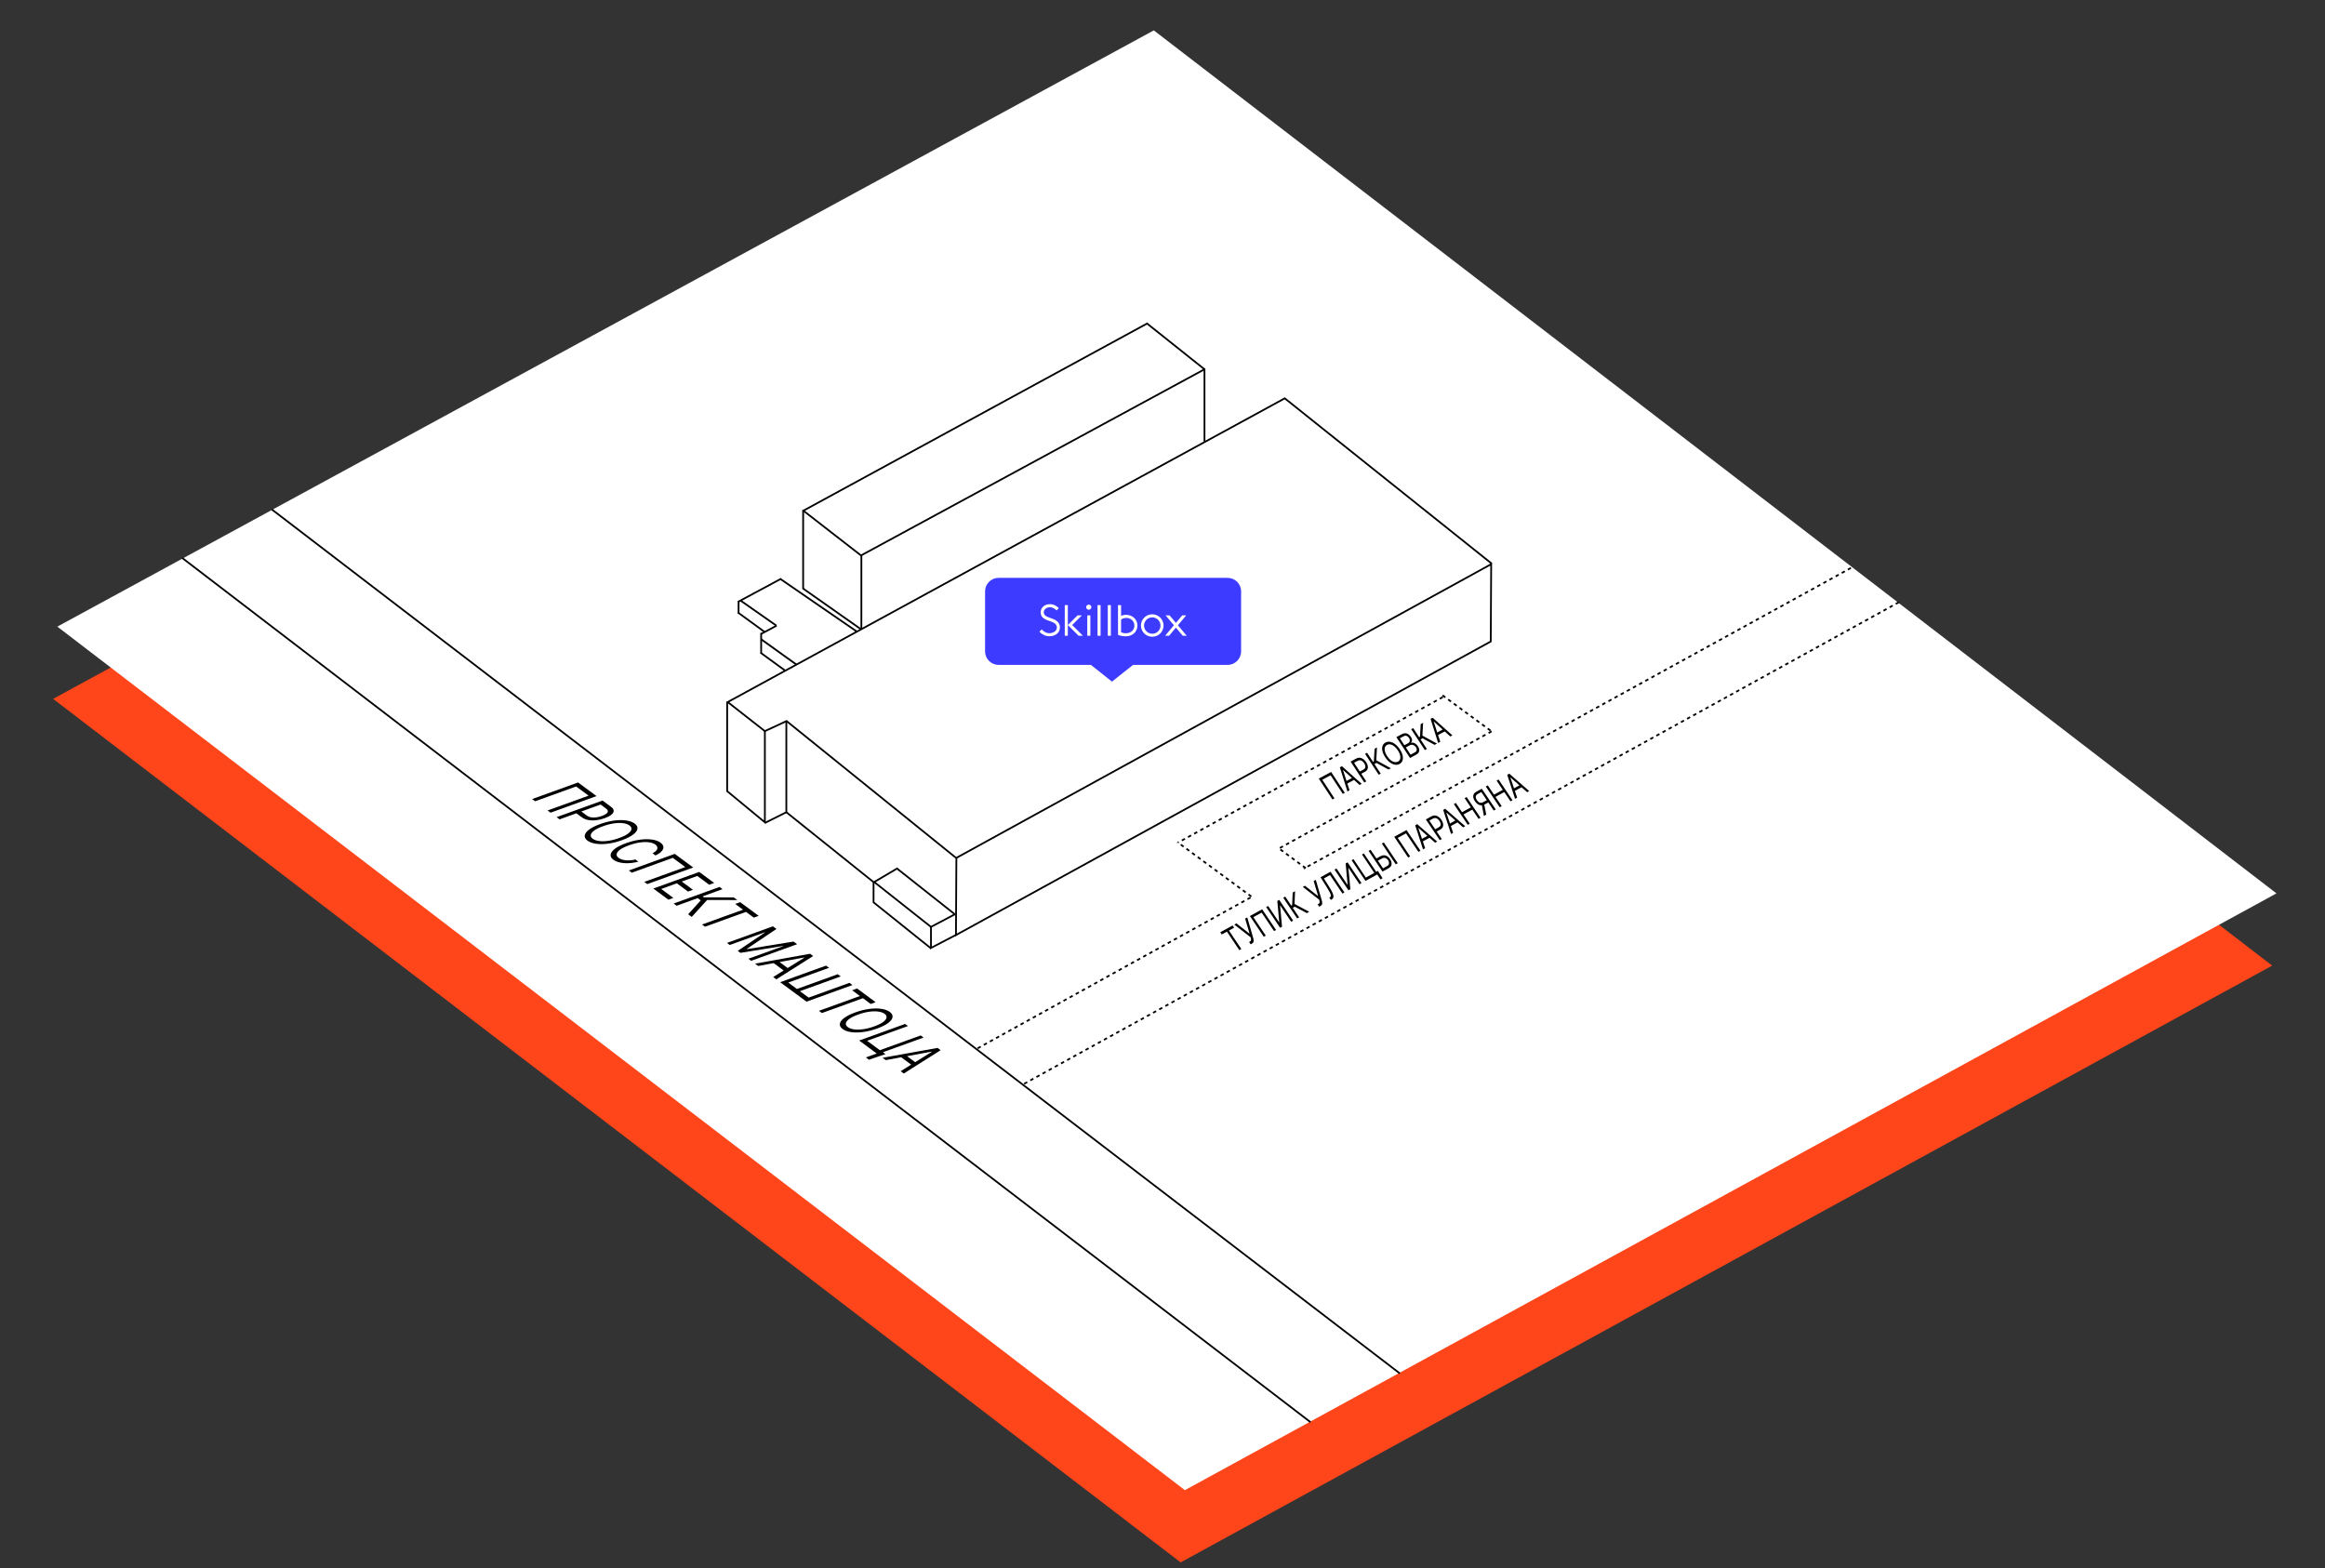 <?xml version="1.0" encoding="UTF-8"?> <svg xmlns="http://www.w3.org/2000/svg" width="2575" height="1737" viewBox="0 0 2575 1737" fill="none"><rect x="0" y="0" width="2575" height="1737" fill="#333333" stroke="none"/> <g clip-path="url(#clip0_109_297)"> <path d="M1273.16 113.64L2516.52 1069.42L1307.6 1730.37L58.801 773.985L1273.16 113.64Z" fill="#FF451A"></path> <path d="M1277.87 33.646L2521.23 989.425L1312.31 1650.37L63.511 693.991L1277.87 33.646Z" fill="white"></path> <path d="M1059.45 1035.08L1031.08 1049.85L1031.08 1026.55" stroke="black" stroke-width="1.942"></path> <path d="M847.595 911.19L870.894 899.54L870.894 798.759" stroke="black" stroke-width="1.942"></path> <path d="M889.5 652L889.5 565.718M954 696.5L954 614.5" stroke="black" stroke-width="1.942"></path> <path d="M818 679.5L818 665.5" stroke="black" stroke-width="1.942"></path> <path d="M843 724L843 701" stroke="black" stroke-width="1.942"></path> <path d="M1334 489L1334 408" stroke="black" stroke-width="1.942"></path> <path d="M805.365 777.542L805.365 876.241L847.11 910.705L847.11 809.742" stroke="black" stroke-width="1.942"></path> <path d="M1652.02 624.155L1422.91 441.16L805.966 777.541L847.11 809.742L871.113 798.577L1058.74 950.022" stroke="black" stroke-width="1.942"></path> <path d="M1271 358L889 566" stroke="black" stroke-width="1.942"></path> <path d="M865 641L817.5 666.5" stroke="black" stroke-width="1.942"></path> <path d="M860 693L843 702" stroke="black" stroke-width="1.942"></path> <path d="M1334 409L953 615.5" stroke="black" stroke-width="1.942"></path> <path d="M1058.75 1035.58L1059.22 950.114L1651.52 624.83L1651.05 710.465L1058.75 1035.58Z" stroke="black" stroke-width="1.942"></path> <path d="M2103 667L1133 1201" stroke="black" stroke-width="1.942" stroke-dasharray="3.88 3.88"></path> <path d="M1652 810L1416 940" stroke="black" stroke-width="1.942" stroke-dasharray="3.88 3.88"></path> <path d="M1650.8 809.167L1597.52 769.97" stroke="black" stroke-width="1.942" stroke-dasharray="3.88 3.88"></path> <path d="M1385.87 992.872L1304 932.644" stroke="black" stroke-width="1.942" stroke-dasharray="3.88 3.88"></path> <path d="M1446.19 961.524L1415 938.576" stroke="black" stroke-width="1.942" stroke-dasharray="3.88 3.88"></path> <path d="M1385 994L1081 1162" stroke="black" stroke-width="1.942" stroke-dasharray="3.88 3.88"></path> <path d="M2050 629L1444 962" stroke="black" stroke-width="1.942" stroke-dasharray="3.88 3.88"></path> <path d="M1598 772L1305 933" stroke="black" stroke-width="1.942" stroke-dasharray="3.88 3.88"></path> <path d="M870.895 899.54L967.604 977.041" stroke="black" stroke-width="1.942"></path> <path d="M889 565L954 615.5" stroke="black" stroke-width="1.942"></path> <path d="M889 651.5L953 696.5" stroke="black" stroke-width="1.942"></path> <path d="M864 641L949 699.5" stroke="black" stroke-width="1.942"></path> <path d="M820 665L860 693" stroke="black" stroke-width="1.942"></path> <path d="M842.5 723L870 743" stroke="black" stroke-width="1.942"></path> <path d="M817.5 678.5L847 700" stroke="black" stroke-width="1.942"></path> <path d="M843 708L882 736" stroke="black" stroke-width="2"></path> <path d="M1270 358L1334 409" stroke="black" stroke-width="1.942"></path> <path d="M1057.77 1012.47L1031.08 1026.55L968.192 976.837L994.186 961.508" stroke="black" stroke-width="1.942"></path> <path d="M1057.99 1012.96L992.947 961.508" stroke="black" stroke-width="1.942"></path> <path d="M1031.08 1050.34L967.488 999.369L967.488 976.555" stroke="black" stroke-width="1.942"></path> <path fill-rule="evenodd" clip-rule="evenodd" d="M1105.92 640C1097.68 640 1091 646.682 1091 654.924L1091 721.432C1091 729.674 1097.68 736.356 1105.92 736.356L1208.21 736.356L1231.54 754.912L1254.88 736.356L1359.62 736.356C1367.87 736.356 1374.55 729.674 1374.55 721.432L1374.55 654.924C1374.55 646.682 1367.87 640 1359.62 640L1105.92 640Z" fill="#3D3BFF"></path> <path fill-rule="evenodd" clip-rule="evenodd" d="M1314.36 704.117L1309.92 704.117L1302.34 695.095L1294.81 704.117L1290.4 704.117L1300.14 692.468L1290.91 681.52L1295.35 681.52L1302.36 689.863L1309.33 681.52L1313.74 681.52L1304.57 692.489L1314.36 704.117ZM1247.3 704.683C1240.33 704.683 1238.22 702.984 1238.22 702.984L1238.22 670.191L1241.63 670.191L1241.63 682.118C1243.4 681.288 1245.34 680.883 1247.3 680.933C1254.2 680.933 1259.74 685.939 1259.74 692.808C1259.74 699.678 1254.2 704.683 1247.3 704.683ZM1247.3 684.342C1245.27 684.37 1243.29 685.009 1241.63 686.175L1241.63 700.172C1243.39 701.02 1245.34 701.406 1247.3 701.295C1252.31 701.295 1256.37 697.803 1256.37 692.829C1256.37 687.854 1252.31 684.342 1247.3 684.342ZM1226.9 670.191L1230.31 670.191L1230.31 704.117L1226.9 704.117L1226.9 670.191ZM1218.94 670.191L1218.94 704.117L1215.54 704.117L1215.54 670.191L1218.94 670.191ZM1205.84 675.279C1205.27 675.281 1204.72 675.116 1204.25 674.806C1203.78 674.496 1203.41 674.055 1203.2 673.537C1202.98 673.02 1202.92 672.45 1203.03 671.9C1203.14 671.35 1203.41 670.844 1203.81 670.447C1204.2 670.05 1204.71 669.779 1205.27 669.669C1205.82 669.559 1206.39 669.615 1206.92 669.829C1207.44 670.043 1207.88 670.406 1208.2 670.872C1208.51 671.338 1208.68 671.886 1208.68 672.446C1208.68 672.818 1208.61 673.186 1208.46 673.53C1208.32 673.873 1208.11 674.185 1207.85 674.449C1207.59 674.712 1207.27 674.921 1206.93 675.063C1206.58 675.205 1206.21 675.279 1205.84 675.279ZM1194.58 704.117L1182.66 692.242L1193.45 681.52L1198.25 681.52L1187.47 692.242L1199.38 704.117L1194.58 704.117ZM1179.25 704.117L1179.25 670.191L1182.66 670.191L1182.66 704.117L1179.25 704.117ZM1173.89 694.848C1173.89 700.522 1169.37 704.642 1162.17 704.642C1157.52 704.642 1153.88 702.345 1151.18 699.719L1153.6 697.072C1155.84 699.204 1158.49 701.274 1162.13 701.274C1166.17 701.274 1170.51 699.019 1170.51 694.981C1170.51 691.624 1167.85 689.44 1162.22 687.7C1155.82 685.743 1152.55 683.096 1152.55 678.101C1152.55 673.106 1156.7 669.12 1162.71 669.12C1167.17 669.12 1169.97 671.015 1172.68 673.435L1170.31 676.051C1167.95 673.991 1165.67 672.519 1162.88 672.519C1159.43 672.519 1156.03 674.733 1156.03 677.926C1156.03 680.82 1157.7 682.663 1163.57 684.466C1168.94 686.175 1173.89 688.73 1173.89 694.909L1173.89 694.848ZM1207.61 704.117L1204.2 704.117L1204.2 681.52L1207.61 681.52L1207.61 704.117ZM1276.23 705.209C1273.75 705.223 1271.32 704.504 1269.25 703.144C1267.18 701.783 1265.56 699.842 1264.61 697.568C1263.65 695.294 1263.4 692.788 1263.88 690.37C1264.36 687.952 1265.55 685.73 1267.31 683.987C1269.06 682.244 1271.3 681.059 1273.73 680.582C1276.17 680.104 1278.69 680.357 1280.98 681.306C1283.27 682.256 1285.22 683.861 1286.59 685.916C1287.96 687.971 1288.69 690.385 1288.67 692.849C1288.67 696.127 1287.36 699.271 1285.03 701.589C1282.69 703.907 1279.53 705.209 1276.23 705.209ZM1276.23 683.745C1274.43 683.735 1272.66 684.256 1271.16 685.242C1269.65 686.228 1268.48 687.636 1267.78 689.286C1267.08 690.936 1266.89 692.755 1267.23 694.513C1267.57 696.272 1268.43 697.89 1269.7 699.163C1270.96 700.436 1272.58 701.307 1274.35 701.667C1276.11 702.026 1277.95 701.857 1279.62 701.181C1281.29 700.506 1282.72 699.353 1283.73 697.87C1284.74 696.387 1285.28 694.64 1285.29 692.849C1285.3 690.453 1284.35 688.151 1282.65 686.45C1280.95 684.748 1278.64 683.787 1276.23 683.776L1276.23 683.745Z" fill="white"></path> <path d="M1353.14 1034.95L1351.49 1032.49L1365.17 1024.98L1366.82 1027.44L1361.09 1030.59L1374.83 1051.08L1372.62 1052.29L1358.88 1031.81L1353.14 1034.95ZM1385.15 1045.84L1383.41 1043.24L1384.55 1042.62C1384.99 1042.38 1385.28 1042.07 1385.43 1041.69C1385.59 1041.3 1385.65 1040.89 1385.62 1040.44C1385.59 1039.98 1385.51 1039.53 1385.39 1039.09L1385.11 1038.08L1367.01 1023.97L1369.4 1022.66L1383.99 1034.15L1379.02 1017.38L1381.37 1016.09L1387.97 1038.78C1388.2 1039.63 1388.36 1040.45 1388.45 1041.24C1388.55 1042.03 1388.45 1042.76 1388.15 1043.43C1387.86 1044.1 1387.25 1044.69 1386.33 1045.2L1385.15 1045.84ZM1397.88 1007.03L1413.28 1029.98L1411.07 1031.19L1397.32 1010.71L1388.13 1015.75L1401.88 1036.23L1399.67 1037.45L1384.27 1014.5L1397.88 1007.03ZM1402.34 1004.58L1404.51 1003.39L1416.63 1021.45L1416.81 1021.36L1414.66 997.817L1416.8 996.644L1432.2 1019.59L1429.99 1020.81L1417.9 1002.79L1417.72 1002.88L1419.87 1026.36L1417.73 1027.53L1402.34 1004.58ZM1447.35 1011.28L1434.01 1004.19L1431.76 1005.42L1438.83 1015.95L1436.62 1017.17L1421.22 994.218L1423.43 993.006L1430.11 1002.96L1431.07 1002.43L1431.7 988.469L1434.33 987.022L1433.73 1001.15L1449.98 1009.83L1447.35 1011.28ZM1461.06 1004.18L1459.32 1001.58L1460.46 1000.96C1460.9 1000.71 1461.2 1000.4 1461.35 1000.02C1461.5 999.642 1461.57 999.225 1461.53 998.774C1461.5 998.319 1461.43 997.869 1461.31 997.424L1461.02 996.416L1442.93 982.307L1445.31 980.997L1459.9 992.493L1454.93 975.717L1457.29 974.427L1463.88 997.116C1464.11 997.97 1464.27 998.792 1464.36 999.58C1464.46 1000.37 1464.36 1001.09 1464.06 1001.77C1463.78 1002.44 1463.17 1003.03 1462.24 1003.54L1461.06 1004.18ZM1473.98 996.665L1472.26 994.111L1472.8 993.817C1473.56 993.4 1473.94 992.77 1473.95 991.926C1473.96 991.082 1473.6 989.926 1472.87 988.457C1472.14 986.986 1471.05 985.104 1469.61 982.813L1462.5 971.566L1473.62 965.465L1489.01 988.413L1486.8 989.626L1473.06 969.142L1466.25 972.877L1472.11 982.177C1473.65 984.622 1474.85 986.765 1475.7 988.606C1476.55 990.448 1476.93 992.005 1476.82 993.279C1476.72 994.552 1476 995.557 1474.65 996.294L1473.98 996.665ZM1478.03 963.042L1480.2 961.85L1492.32 979.913L1492.5 979.815L1490.36 956.277L1492.5 955.103L1507.89 978.052L1505.68 979.265L1493.59 961.246L1493.42 961.344L1495.57 984.818L1493.43 985.991L1478.03 963.042ZM1526.04 964.476L1531.2 972.68L1528.92 973.932L1525.28 968.508L1524 969.212L1522.23 966.568L1526.04 964.476ZM1512.31 975.626L1496.92 952.677L1499.02 951.524L1512.7 971.918L1522.11 966.755L1508.42 946.361L1510.53 945.208L1525.93 968.156L1512.31 975.626ZM1523.86 951.077L1529.06 948.222C1530.37 947.505 1531.65 947.169 1532.91 947.215C1534.17 947.257 1535.36 947.641 1536.48 948.365C1537.61 949.086 1538.62 950.112 1539.51 951.441C1540.4 952.771 1540.95 954.073 1541.17 955.346C1541.38 956.616 1541.24 957.787 1540.72 958.857C1540.21 959.925 1539.3 960.817 1537.99 961.534L1531.15 965.288L1515.75 942.339L1517.96 941.127L1531.74 961.655L1536.37 959.113C1537.2 958.657 1537.76 958.062 1538.06 957.327C1538.36 956.582 1538.43 955.796 1538.28 954.968C1538.13 954.129 1537.81 953.336 1537.31 952.589C1536.57 951.491 1535.6 950.73 1534.4 950.307C1533.19 949.876 1531.96 950.002 1530.72 950.687L1525.51 953.542L1523.86 951.077ZM1532.64 933.071L1548.04 956.019L1545.83 957.232L1530.43 934.283L1532.64 933.071ZM1557.77 919.282L1573.17 942.231L1570.96 943.444L1557.21 922.96L1548.02 928.005L1561.76 948.489L1559.55 949.701L1544.16 926.752L1557.77 919.282ZM1578.37 939.375L1576.05 940.646L1567.35 914.021L1569.63 912.77L1591.73 932.042L1589.42 933.313L1571 916.987L1570.86 917.065L1578.37 939.375ZM1573.21 929.941L1582.55 924.818L1584.2 927.283L1574.86 932.407L1573.21 929.941ZM1594.57 930.483L1579.17 907.534L1585.34 904.151C1586.77 903.366 1588.16 903.049 1589.5 903.2C1590.85 903.34 1592.11 903.839 1593.29 904.696C1594.46 905.553 1595.5 906.658 1596.41 908.01C1597.32 909.362 1597.92 910.711 1598.23 912.058C1598.53 913.402 1598.45 914.651 1597.99 915.807C1597.51 916.956 1596.57 917.92 1595.15 918.699L1590.73 921.123L1589.08 918.658L1593.42 916.273C1594.4 915.735 1595.05 915.09 1595.36 914.338C1595.66 913.587 1595.71 912.775 1595.49 911.904C1595.27 911.022 1594.85 910.121 1594.24 909.203C1593.62 908.284 1592.93 907.537 1592.17 906.962C1591.42 906.384 1590.61 906.054 1589.73 905.973C1588.85 905.884 1587.91 906.111 1586.92 906.655L1583.04 908.787L1596.78 929.27L1594.57 930.483ZM1609.38 922.355L1607.07 923.627L1598.37 897.002L1600.65 895.75L1622.74 915.023L1620.43 916.294L1602.01 899.967L1601.87 900.045L1609.38 922.355ZM1604.22 912.922L1613.56 907.799L1615.21 910.264L1605.88 915.387L1604.22 912.922ZM1625.59 913.463L1610.19 890.514L1612.4 889.302L1619.25 899.521L1628.98 894.183L1622.12 883.964L1624.33 882.751L1639.73 905.7L1637.52 906.913L1630.63 896.648L1620.91 901.987L1627.79 912.251L1625.59 913.463ZM1656.55 896.468L1654.34 897.68L1640.6 877.197L1636.72 879.328C1635.73 879.869 1635.07 880.495 1634.72 881.205C1634.37 881.908 1634.29 882.678 1634.48 883.515C1634.67 884.352 1635.07 885.23 1635.69 886.149C1636.3 887.068 1636.97 887.786 1637.68 888.304C1638.4 888.812 1639.17 889.082 1640 889.115C1640.84 889.144 1641.75 888.892 1642.73 888.357L1647.64 885.659L1649.33 888.169L1644.34 890.906C1642.93 891.682 1641.57 892.024 1640.26 891.932C1638.95 891.833 1637.73 891.382 1636.59 890.577C1635.44 889.772 1634.42 888.694 1633.51 887.342C1632.61 885.99 1632.02 884.662 1631.74 883.361C1631.47 882.059 1631.59 880.854 1632.1 879.747C1632.6 878.633 1633.57 877.684 1634.99 876.902L1641.15 873.519L1656.55 896.468ZM1641.05 890.872L1643.54 889.503L1646.04 902.237L1643.48 903.645L1641.05 890.872ZM1660.98 894.037L1645.58 871.088L1647.79 869.876L1654.65 880.095L1664.38 874.757L1657.52 864.538L1659.73 863.325L1675.13 886.274L1672.92 887.487L1666.03 877.222L1656.3 882.561L1663.19 892.825L1660.98 894.037ZM1680.3 883.436L1677.98 884.707L1669.28 858.082L1671.56 856.831L1693.66 876.104L1691.35 877.375L1672.93 861.048L1672.79 861.126L1680.3 883.436ZM1675.14 874.003L1684.47 868.879L1686.13 871.345L1676.79 876.468L1675.14 874.003Z" fill="black"></path> <path d="M1474.28 854.961L1489.43 878.079L1487.2 879.267L1473.69 858.632L1464.44 863.575L1477.95 884.21L1475.73 885.397L1460.59 862.279L1474.28 854.961ZM1494.66 875.281L1492.33 876.526L1483.93 849.806L1486.22 848.58L1508.1 868.096L1505.77 869.342L1487.54 852.812L1487.4 852.889L1494.66 875.281ZM1489.61 865.79L1499 860.771L1500.62 863.254L1491.23 868.274L1489.61 865.79ZM1510.96 866.569L1495.82 843.45L1502.02 840.136C1503.46 839.367 1504.85 839.065 1506.19 839.231C1507.54 839.387 1508.79 839.899 1509.96 840.769C1511.13 841.639 1512.16 842.755 1513.05 844.117C1513.94 845.479 1514.53 846.836 1514.82 848.186C1515.11 849.532 1515.02 850.781 1514.54 851.932C1514.05 853.075 1513.1 854.028 1511.67 854.792L1507.22 857.167L1505.6 854.684L1509.97 852.347C1510.96 851.82 1511.61 851.182 1511.92 850.434C1512.24 849.686 1512.29 848.875 1512.08 848.001C1511.88 847.117 1511.47 846.212 1510.86 845.286C1510.26 844.36 1509.58 843.606 1508.82 843.023C1508.08 842.437 1507.27 842.098 1506.39 842.006C1505.51 841.907 1504.57 842.125 1503.57 842.658L1499.67 844.746L1513.18 865.381L1510.96 866.569ZM1537.77 852.241L1524.51 845.002L1522.25 846.209L1529.2 856.82L1526.98 858.007L1511.84 834.889L1514.06 833.701L1520.63 843.725L1521.59 843.208L1522.38 829.257L1525.03 827.839L1524.26 841.964L1540.42 850.823L1537.77 852.241ZM1550.35 829.914C1551.94 832.352 1552.97 834.646 1553.44 836.795C1553.9 838.945 1553.84 840.827 1553.25 842.442C1552.67 844.056 1551.59 845.282 1550.02 846.119C1548.46 846.955 1546.75 847.217 1544.9 846.906C1543.05 846.594 1541.2 845.737 1539.33 844.334C1537.47 842.932 1535.74 841.011 1534.14 838.573C1532.55 836.135 1531.52 833.841 1531.05 831.691C1530.59 829.542 1530.65 827.66 1531.24 826.045C1531.82 824.43 1532.9 823.205 1534.47 822.368C1536.03 821.532 1537.74 821.269 1539.59 821.581C1541.44 821.893 1543.29 822.75 1545.16 824.153C1547.02 825.555 1548.75 827.476 1550.35 829.914ZM1548.19 831.063C1546.88 829.061 1545.51 827.514 1544.08 826.421C1542.65 825.325 1541.25 824.664 1539.89 824.439C1538.53 824.211 1537.29 824.393 1536.18 824.987C1535.07 825.581 1534.3 826.473 1533.86 827.662C1533.42 828.849 1533.39 830.273 1533.76 831.934C1534.14 833.592 1534.98 835.422 1536.29 837.424C1537.61 839.425 1538.97 840.974 1540.4 842.071C1541.84 843.164 1543.23 843.824 1544.59 844.053C1545.96 844.278 1547.2 844.094 1548.31 843.5C1549.42 842.906 1550.19 842.016 1550.62 840.829C1551.06 839.64 1551.09 838.216 1550.72 836.558C1550.35 834.897 1549.51 833.065 1548.19 831.063ZM1561.65 839.476L1546.51 816.357L1552.93 812.928C1554.21 812.245 1555.44 811.96 1556.64 812.073C1557.83 812.178 1558.93 812.589 1559.95 813.305C1560.96 814.014 1561.84 814.932 1562.58 816.061C1563.23 817.054 1563.63 817.95 1563.77 818.747C1563.92 819.541 1563.89 820.248 1563.68 820.867C1563.48 821.482 1563.17 822.021 1562.77 822.483L1562.91 822.708C1563.51 822.453 1564.23 822.4 1565.1 822.548C1565.96 822.696 1566.86 823.09 1567.79 823.728C1568.73 824.367 1569.59 825.295 1570.39 826.515C1571.15 827.674 1571.63 828.828 1571.81 829.977C1572 831.126 1571.82 832.212 1571.28 833.236C1570.73 834.26 1569.73 835.159 1568.29 835.931L1561.65 839.476ZM1562.25 835.804L1566.66 833.448C1568.11 832.672 1568.91 831.768 1569.06 830.735C1569.2 829.691 1568.94 828.661 1568.28 827.645C1567.77 826.862 1567.13 826.224 1566.38 825.731C1565.63 825.231 1564.83 824.938 1563.98 824.852C1563.13 824.758 1562.3 824.925 1561.5 825.353L1556.99 827.767L1562.25 835.804ZM1555.39 825.329L1559.51 823.126C1560.18 822.768 1560.67 822.28 1561 821.662C1561.32 821.04 1561.45 820.344 1561.37 819.572C1561.3 818.798 1561 818.004 1560.46 817.191C1559.8 816.176 1558.95 815.464 1557.93 815.057C1556.9 814.642 1555.77 814.76 1554.55 815.412L1550.36 817.653L1555.39 825.329ZM1588.86 824.937L1575.6 817.698L1573.34 818.905L1580.29 829.516L1578.07 830.704L1562.92 807.586L1565.15 806.398L1571.71 816.422L1572.68 815.904L1573.46 801.953L1576.12 800.535L1575.35 814.66L1591.51 823.519L1588.86 824.937ZM1595.13 821.582L1592.8 822.827L1584.4 796.107L1586.69 794.881L1608.58 814.398L1606.25 815.643L1588.01 799.113L1587.87 799.19L1595.13 821.582ZM1590.08 812.092L1599.47 807.072L1601.1 809.556L1591.71 814.575L1590.08 812.092Z" fill="black"></path> <path d="M301.099 564.245L1550.28 1521.04" stroke="black" stroke-width="1.942"></path> <path d="M660.653 881.669L609.781 900.053L606.466 897.605L651.874 881.197L638.081 871.012L592.674 887.421L589.359 884.974L640.231 866.59L660.653 881.669ZM616.467 904.99L667.339 886.606L676.587 893.435C678.735 895.021 679.77 896.577 679.692 898.104C679.64 899.632 678.727 901.079 676.952 902.446C675.177 903.812 672.791 905.037 669.793 906.12C666.796 907.203 663.742 907.944 660.632 908.343C657.531 908.749 654.57 908.711 651.749 908.231C648.945 907.745 646.479 906.716 644.349 905.144L637.72 900.249L643.185 898.274L649.707 903.09C651.177 904.176 652.83 904.877 654.665 905.193C656.499 905.51 658.421 905.526 660.428 905.242C662.461 904.958 664.495 904.448 666.532 903.712C668.569 902.976 670.186 902.167 671.382 901.283C672.588 900.407 673.196 899.472 673.207 898.478C673.234 897.479 672.504 896.43 671.016 895.331L665.189 891.028L619.781 907.437L616.467 904.99ZM688.888 930.491C683.522 932.429 678.364 933.72 673.413 934.363C668.463 935.005 664.019 935.038 660.082 934.462C656.144 933.886 653.008 932.736 650.674 931.013C648.34 929.289 647.323 927.373 647.625 925.265C647.927 923.157 649.511 921.012 652.377 918.83C655.243 916.648 659.358 914.587 664.724 912.648C670.089 910.709 675.247 909.419 680.198 908.776C685.148 908.134 689.592 908.1 693.529 908.676C697.467 909.253 700.603 910.403 702.937 912.126C705.272 913.85 706.288 915.766 705.986 917.874C705.684 919.982 704.1 922.127 701.234 924.309C698.368 926.491 694.253 928.552 688.888 930.491ZM685.68 928.122C690.085 926.53 693.406 924.894 695.644 923.213C697.89 921.539 699.119 919.924 699.33 918.368C699.55 916.819 698.831 915.432 697.174 914.209C695.517 912.985 693.237 912.158 690.335 911.727C687.442 911.303 684.084 911.345 680.26 911.855C676.446 912.371 672.336 913.425 667.931 915.017C663.526 916.609 660.201 918.241 657.954 919.916C655.717 921.596 654.488 923.211 654.268 924.761C654.057 926.317 654.78 927.706 656.437 928.93C658.094 930.154 660.369 930.978 663.262 931.402C666.164 931.833 669.523 931.79 673.337 931.274C677.161 930.765 681.275 929.714 685.68 928.122ZM726.025 947.422L722.71 944.975C724.286 944.19 725.5 943.374 726.351 942.527C727.211 941.687 727.749 940.846 727.965 940.004C728.206 939.162 728.14 938.348 727.766 937.562C727.392 936.776 726.751 936.048 725.842 935.377C724.185 934.153 721.905 933.326 719.003 932.895C716.11 932.47 712.752 932.513 708.928 933.023C705.114 933.539 701.004 934.593 696.599 936.185C692.194 937.776 688.869 939.409 686.622 941.084C684.385 942.764 683.156 944.379 682.936 945.929C682.725 947.485 683.448 948.874 685.105 950.098C686.014 950.769 687.119 951.33 688.42 951.781C689.721 952.232 691.17 952.546 692.767 952.723C694.389 952.901 696.112 952.926 697.934 952.796C699.782 952.667 701.682 952.358 703.633 951.869L706.948 954.316C704.098 955.071 701.317 955.577 698.605 955.832C695.892 956.087 693.325 956.113 690.904 955.91C688.5 955.701 686.315 955.28 684.349 954.648C682.392 954.023 680.723 953.2 679.342 952.181C677.008 950.457 675.991 948.541 676.293 946.433C676.595 944.325 678.179 942.18 681.045 939.998C683.911 937.816 688.026 935.755 693.392 933.816C698.757 931.877 703.915 930.587 708.866 929.944C713.816 929.302 718.26 929.268 722.197 929.844C726.135 930.421 729.271 931.571 731.605 933.294C732.986 934.314 733.91 935.406 734.376 936.57C734.852 937.74 734.859 938.948 734.399 940.192C733.955 941.431 733.036 942.664 731.642 943.893C730.264 945.116 728.392 946.292 726.025 947.422ZM767.754 960.751L716.881 979.134L713.567 976.687L758.974 960.278L745.182 950.094L699.774 966.503L696.46 964.055L747.332 945.671L767.754 960.751ZM723.567 984.071L774.439 965.687L790.959 977.885L785.494 979.86L772.289 970.109L755.1 976.321L767.449 985.44L761.984 987.414L749.635 978.296L732.347 984.544L745.765 994.452L740.3 996.426L723.567 984.071ZM762.152 1012.56L776.093 997.176L772.725 994.689L749.375 1003.13L746.061 1000.68L796.933 982.296L800.247 984.743L778.189 992.714L779.633 993.78L812.65 993.901L816.606 996.822L783.184 996.73L766.108 1015.48L762.152 1012.56ZM814.302 1001.13L819.767 999.156L840.295 1014.31L834.831 1016.29L826.224 1009.93L780.816 1026.34L777.502 1023.9L822.909 1007.49L814.302 1001.13ZM855.996 1025.91L859.952 1028.83L827.026 1050.96L827.347 1051.19L878.877 1042.8L882.833 1045.72L831.961 1064.11L828.86 1061.82L867.511 1047.85L867.244 1047.65L820.039 1055.3L817.046 1053.09L847.143 1032.81L846.875 1032.61L808.225 1046.58L805.124 1044.29L855.996 1025.91ZM839.729 1069.84L836.254 1067.28L897.177 1056.31L900.598 1058.84L859.777 1084.65L856.302 1082.08L890.946 1060.57L890.733 1060.41L839.729 1069.84ZM860.884 1063.61L874.891 1073.95L869.426 1075.93L855.419 1065.58L860.884 1063.61ZM914.912 1069.41L918.227 1071.86L873.018 1088.19L882.641 1095.3L927.85 1078.96L931.164 1081.41L885.956 1097.75L895.578 1104.85L940.787 1088.52L944.101 1090.96L893.229 1109.35L864.04 1087.79L914.912 1069.41ZM943.786 1096.74L949.25 1094.76L969.779 1109.92L964.314 1111.9L955.707 1105.54L910.3 1121.95L906.985 1119.5L952.393 1103.1L943.786 1096.74ZM971.414 1139.1C966.048 1141.04 960.89 1142.33 955.94 1142.98C950.989 1143.62 946.545 1143.65 942.608 1143.08C938.671 1142.5 935.535 1141.35 933.2 1139.63C930.866 1137.9 929.85 1135.99 930.152 1133.88C930.454 1131.77 932.038 1129.62 934.903 1127.44C937.769 1125.26 941.884 1123.2 947.25 1121.26C952.615 1119.32 957.773 1118.03 962.724 1117.39C967.675 1116.75 972.118 1116.71 976.056 1117.29C979.993 1117.87 983.129 1119.02 985.463 1120.74C987.798 1122.46 988.814 1124.38 988.512 1126.49C988.21 1128.6 986.626 1130.74 983.76 1132.92C980.895 1135.1 976.779 1137.16 971.414 1139.1ZM968.206 1136.74C972.611 1135.14 975.932 1133.51 978.17 1131.83C980.416 1130.15 981.645 1128.54 981.856 1126.98C982.076 1125.43 981.358 1124.05 979.701 1122.82C978.043 1121.6 975.764 1120.77 972.862 1120.34C969.968 1119.92 966.61 1119.96 962.787 1120.47C958.972 1120.98 954.862 1122.04 950.457 1123.63C946.053 1125.22 942.727 1126.85 940.48 1128.53C938.243 1130.21 937.014 1131.82 936.794 1133.37C936.583 1134.93 937.306 1136.32 938.963 1137.54C940.62 1138.77 942.896 1139.59 945.789 1140.02C948.691 1140.45 952.049 1140.4 955.864 1139.89C959.687 1139.38 963.801 1138.33 968.206 1136.74ZM980.668 1167.46L962.409 1173.65L958.988 1171.12L971.01 1166.78L969.086 1165.36L974.948 1163.24L980.668 1167.46ZM951.551 1152.41L1002.42 1134.03L1005.58 1136.36L960.369 1152.69L974.482 1163.11L1019.69 1146.78L1022.84 1149.11L971.973 1167.49L951.551 1152.41ZM980.937 1174.11L977.462 1171.54L1038.38 1160.58L1041.81 1163.11L1000.98 1188.91L997.51 1186.35L1032.15 1164.83L1031.94 1164.67L980.937 1174.11ZM1002.09 1167.88L1016.1 1178.22L1010.63 1180.19L996.627 1169.85L1002.09 1167.88Z" fill="black"></path> <path d="M201.86 617.982L1451.41 1575.05" stroke="black" stroke-width="1.942"></path> </g> <defs> <clipPath id="clip0_109_297"> <rect width="2575" height="1737" fill="white"></rect> </clipPath> </defs> </svg> 